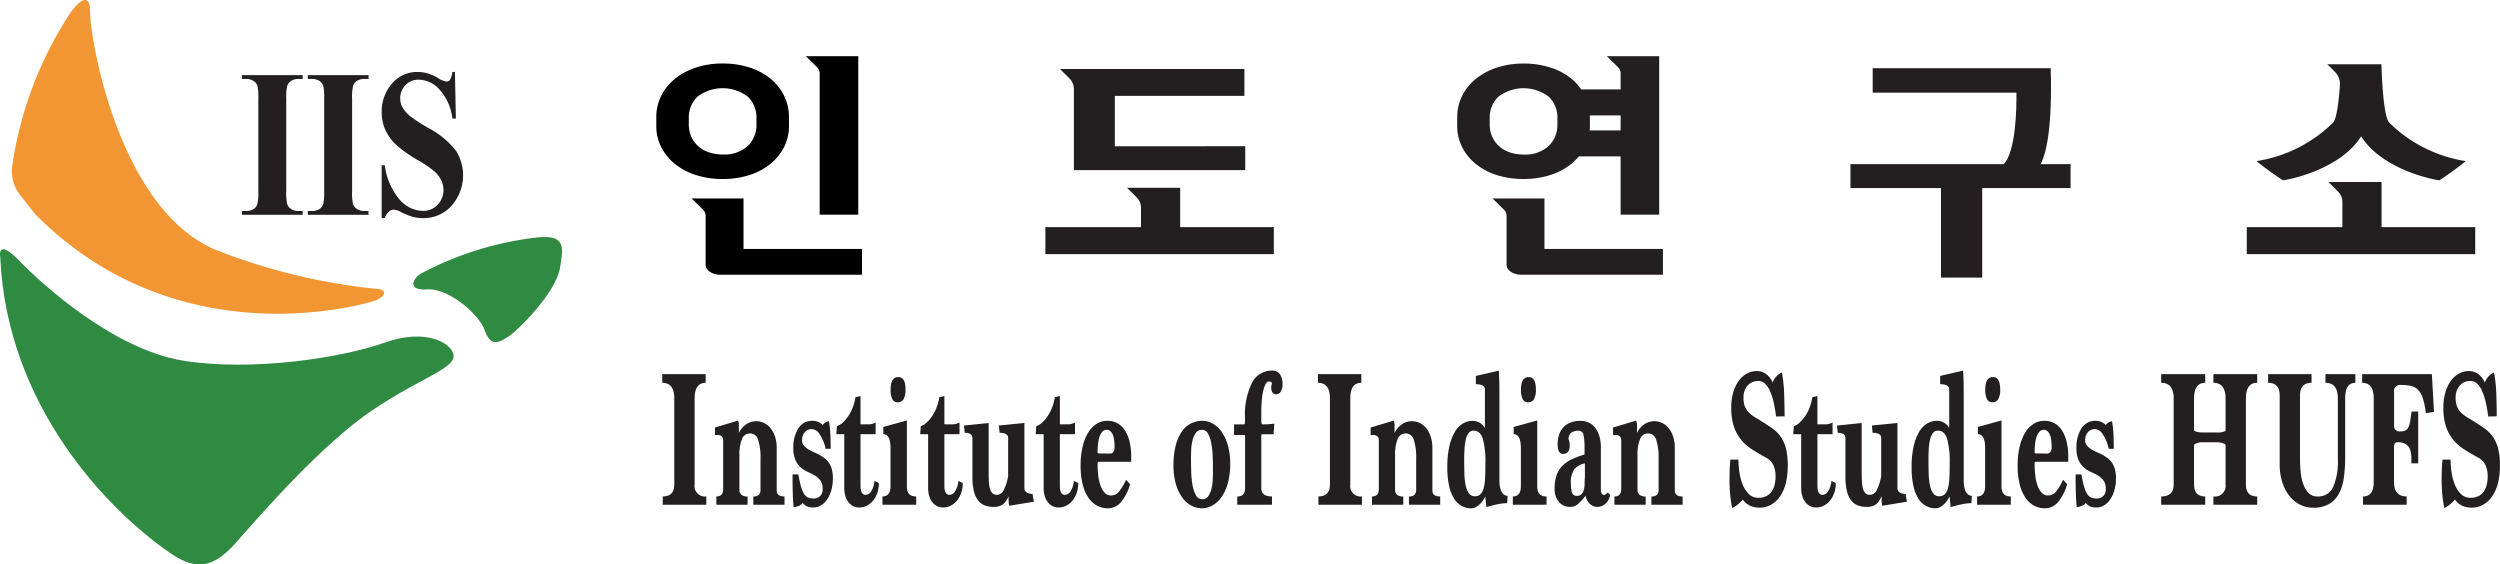 <svg xmlns="http://www.w3.org/2000/svg" width="300" height="67.737" viewBox="0 0 300 67.737">
  <g id="logo_admin" transform="translate(-90.253 -667.114)">
    <g id="그룹_261" data-name="그룹 261" transform="translate(169.007 673.856)">
      <g id="그룹_255" data-name="그룹 255">
        <path id="패스_734" data-name="패스 734" d="M197.023,688.167a4.994,4.994,0,0,0,1.7.275,4.133,4.133,0,0,0,3.013-1.024,3.449,3.449,0,0,0,1.046-2.573v-.761a3.437,3.437,0,0,0-1.046-2.585,5,5,0,0,0-6.026,0,3.437,3.437,0,0,0-1.046,2.585v.761a3.556,3.556,0,0,0,.281,1.418,3.36,3.36,0,0,0,.8,1.141A3.622,3.622,0,0,0,197.023,688.167Z" transform="translate(-190.764 -676.643)" fill="none"/>
        <path id="패스_735" data-name="패스 735" d="M214.068,677.658v16.992H218.7v-19.02h-6.291l1.33,1.308A1.013,1.013,0,0,1,214.068,677.658Z" transform="translate(-194.461 -675.631)"/>
        <path id="패스_736" data-name="패스 736" d="M197.7,690.6a10.306,10.306,0,0,0,3.247-.484,7.665,7.665,0,0,0,2.513-1.35,6.173,6.173,0,0,0,1.624-2.025,5.5,5.5,0,0,0,.576-2.48V683.2a5.813,5.813,0,0,0-.576-2.569,6.086,6.086,0,0,0-1.624-2.054,7.679,7.679,0,0,0-2.513-1.351,10.315,10.315,0,0,0-3.247-.484,10.015,10.015,0,0,0-3.247.5,7.889,7.889,0,0,0-2.514,1.365,6.135,6.135,0,0,0-1.624,2.04,5.72,5.72,0,0,0-.576,2.554v1.057a5.5,5.5,0,0,0,.576,2.48,6.181,6.181,0,0,0,1.624,2.025,7.669,7.669,0,0,0,2.514,1.35A10.3,10.3,0,0,0,197.7,690.6Zm-4.059-6.532V683.3a3.437,3.437,0,0,1,1.046-2.586,5,5,0,0,1,6.026,0,3.437,3.437,0,0,1,1.046,2.586v.761a3.449,3.449,0,0,1-1.046,2.573,4.133,4.133,0,0,1-3.013,1.024,5,5,0,0,1-1.7-.275,3.625,3.625,0,0,1-1.28-.762,3.36,3.36,0,0,1-.8-1.142A3.555,3.555,0,0,1,193.639,684.065Z" transform="translate(-189.737 -675.863)"/>
        <path id="패스_737" data-name="패스 737" d="M201.324,703.252V697.2H195.1l1.354,1.337a.989.989,0,0,1,.321.7v5.915c0,.666.8,1.2,1.779,1.2H215.54v-3.1Z" transform="translate(-190.855 -680.125)"/>
      </g>
      <g id="그룹_256" data-name="그룹 256" transform="translate(143.301 1.445)">
        <path id="패스_738" data-name="패스 738" d="M381.619,702.585V691.834H370.758v-2.871h18.41c1.438-1.578,1.533-6.657,1.506-8.576H373.426v-2.932h21.354s.41,8.493-1.2,11.508h3.593v2.871H386.568v10.751Z" transform="translate(-370.758 -677.456)" fill="#231f20"/>
      </g>
      <g id="그룹_257" data-name="그룹 257" transform="translate(96.111)">
        <path id="패스_739" data-name="패스 739" d="M322.735,703.252V697.2h-6.224l1.354,1.337a.989.989,0,0,1,.321.7v5.915c0,.666.8,1.2,1.779,1.2H336.95v-3.1Z" transform="translate(-312.265 -680.125)" fill="#231f20"/>
        <path id="패스_740" data-name="패스 740" d="M319.108,690.366a10.306,10.306,0,0,0,3.247-.484,7.67,7.67,0,0,0,2.514-1.351,6.5,6.5,0,0,0,.869-.872h5.017v6.991h4.631v-19.02H329.1l1.329,1.308a1.013,1.013,0,0,1,.329.719v1.963H326.03a6.172,6.172,0,0,0-1.16-1.275A7.685,7.685,0,0,0,322.355,677a10.31,10.31,0,0,0-3.247-.484,10.015,10.015,0,0,0-3.247.5,7.883,7.883,0,0,0-2.513,1.365,6.116,6.116,0,0,0-1.624,2.04,5.711,5.711,0,0,0-.576,2.554v1.057a5.49,5.49,0,0,0,.576,2.48,6.16,6.16,0,0,0,1.624,2.025,7.666,7.666,0,0,0,2.513,1.351A10.31,10.31,0,0,0,319.108,690.366Zm11.647-5.826H327.04c.015-.17.029-.34.029-.515v-1.057c0-.078-.009-.153-.012-.23h3.7Zm-15.706-.707v-.761a3.437,3.437,0,0,1,1.046-2.586,5,5,0,0,1,6.026,0,3.438,3.438,0,0,1,1.047,2.586v.761a3.45,3.45,0,0,1-1.047,2.573,4.132,4.132,0,0,1-3.013,1.024,4.991,4.991,0,0,1-1.7-.275,3.609,3.609,0,0,1-1.28-.762,3.362,3.362,0,0,1-.8-1.142A3.555,3.555,0,0,1,315.049,683.834Z" transform="translate(-311.147 -675.631)" fill="#231f20"/>
      </g>
      <g id="그룹_258" data-name="그룹 258" transform="translate(46.691 1.539)">
        <path id="패스_741" data-name="패스 741" d="M264.894,700.3v-4.721h-6.377l1.111,1.109a1.757,1.757,0,0,1,.563,1.24V700.3H248.718v3.238h27.414V700.3Z" transform="translate(-248.718 -681.327)" fill="#231f20"/>
        <path id="패스_742" data-name="패스 742" d="M257.514,686.845V680.8h15.551v-3.228H250.929l1.1,1.1a1.784,1.784,0,0,1,.572,1.259v9.78h20.562v-2.87Z" transform="translate(-249.179 -677.575)" fill="#231f20"/>
      </g>
      <g id="그룹_259" data-name="그룹 259" transform="translate(190.859 0.97)">
        <path id="패스_743" data-name="패스 743" d="M447.009,700.12v-5.413h-6.376l1.111,1.109a1.755,1.755,0,0,1,.563,1.241v3.064H430.834v3.238h27.414V700.12Z" transform="translate(-430.834 -680.576)" fill="#231f20"/>
        <path id="패스_744" data-name="패스 744" d="M448.24,683.869c-.813-.852-.941-7.013-.941-7.013h-6.5l.862.861a2.022,2.022,0,0,1,.655,1.567c-.12,1.826-.361,4.094-.831,4.586a16.7,16.7,0,0,1-9.185,4.606,39.251,39.251,0,0,0,3.185,2.306c2.249-.343,7.266-1.877,9.38-5.283,2.114,3.406,7.131,4.94,9.38,5.283a39.242,39.242,0,0,0,3.185-2.306A16.7,16.7,0,0,1,448.24,683.869Z" transform="translate(-431.139 -676.856)" fill="#231f20"/>
      </g>
      <g id="그룹_260" data-name="그룹 260" transform="translate(0.714 37.728)">
        <path id="패스_745" data-name="패스 745" d="M190.7,739.5v-.994q1.385,0,1.385-1.442V726.736q0-1.868-1.444-1.867v-1.04h5.211v1.04q-1.326,0-1.325,1.867v10.331a1.256,1.256,0,0,0,1.4,1.442v.994Z" transform="translate(-190.639 -723.402)" fill="#231f20"/>
        <path id="패스_746" data-name="패스 746" d="M203.232,740.97v-.993a.876.876,0,0,0,.67-.212.848.848,0,0,0,.194-.591v-3.759a6.619,6.619,0,0,0-.29-2.246,1,1,0,0,0-.96-.757,1.017,1.017,0,0,0-.975.674,5.049,5.049,0,0,0-.306,2v4.089a.764.764,0,0,0,.231.591,1.092,1.092,0,0,0,.752.212v.993h-3.752v-.993q.819,0,.819-.9v-5.839q0-.638-.7-.638h-.283v-.9l2.769-.828a1.412,1.412,0,0,1,.1.638v.852a2.626,2.626,0,0,1,.906-1.064,2.12,2.12,0,0,1,1.172-.355,2.222,2.222,0,0,1,.919.2,2.188,2.188,0,0,1,.787.615,3.264,3.264,0,0,1,.549,1.016,4.323,4.323,0,0,1,.207,1.407v5.083q0,.709.938.709v.993Z" transform="translate(-192.304 -724.87)" fill="#231f20"/>
        <path id="패스_747" data-name="패스 747" d="M214.361,734.262a4.9,4.9,0,0,0-.744-1.785,1.2,1.2,0,0,0-.893-.579,1.279,1.279,0,0,0-.417.071,1.006,1.006,0,0,0-.38.237,1.288,1.288,0,0,0-.283.425,1.55,1.55,0,0,0-.112.614.96.96,0,0,0,.223.627,2.076,2.076,0,0,0,.536.461,5.2,5.2,0,0,0,.64.331q.327.142.536.237.328.189.648.4a2.334,2.334,0,0,1,.565.532,2.538,2.538,0,0,1,.4.792,4,4,0,0,1,.149,1.182,5.137,5.137,0,0,1-.186,1.442,3.75,3.75,0,0,1-.507,1.1,2.365,2.365,0,0,1-.744.709,1.755,1.755,0,0,1-.9.248,1.862,1.862,0,0,1-.759-.13,1.511,1.511,0,0,1-.521-.414,1.287,1.287,0,0,1-.417.331,2.055,2.055,0,0,1-.67.166q-.089-.847-.112-1.853t-.022-2.071h.7q.148.85.3,1.406a3.585,3.585,0,0,0,.358.887,1.149,1.149,0,0,0,.469.462,1.46,1.46,0,0,0,.64.13A1.032,1.032,0,0,0,214,739.087a1.688,1.688,0,0,0-.26-1.013,2.245,2.245,0,0,0-.648-.59,6.943,6.943,0,0,0-.848-.436,3.37,3.37,0,0,1-.849-.53,2.6,2.6,0,0,1-.648-.884,3.635,3.635,0,0,1-.261-1.522,4.172,4.172,0,0,1,.589-2.275,1.908,1.908,0,0,1,1.719-.932,1.775,1.775,0,0,1,.618.107,1.738,1.738,0,0,1,.588.389,2.205,2.205,0,0,1,.283-.26,1.007,1.007,0,0,1,.477-.189,13.544,13.544,0,0,1,.179,1.7q.03.8.03,1.608Z" transform="translate(-194.754 -724.877)" fill="#231f20"/>
        <path id="패스_748" data-name="패스 748" d="M222.131,737.591a3.532,3.532,0,0,1-.2,1.229,2.958,2.958,0,0,1-.528.921,2.28,2.28,0,0,1-.752.58,2.019,2.019,0,0,1-.871.2,1.647,1.647,0,0,1-.678-.142,1.607,1.607,0,0,1-.573-.437,2.17,2.17,0,0,1-.4-.745,3.373,3.373,0,0,1-.149-1.064v-6.406h-.953l.075-.969a1.823,1.823,0,0,0,.684-.414,4.2,4.2,0,0,0,.671-.781,5.294,5.294,0,0,0,.543-1.052,5.479,5.479,0,0,0,.321-1.229l.61-.142v3.4h1.057a1.285,1.285,0,0,0,.372-.064,2.771,2.771,0,0,0,.387-.149v1.395h-1.816v5.886q0,.236.007.485a1.725,1.725,0,0,0,.067.449.778.778,0,0,0,.186.331.484.484,0,0,0,.364.13.833.833,0,0,0,.686-.473,2.763,2.763,0,0,0,.372-1.206Z" transform="translate(-196.137 -724.092)" fill="#231f20"/>
        <path id="패스_749" data-name="패스 749" d="M224.02,739.595V738.6q.968,0,.968-1.253V732.81q0-1.678-.864-1.678v-.875l2.829-.781v7.967q0,1.159,1.117,1.158v.993Zm1.846-12.293a.7.7,0,0,1-.655-.366,2.536,2.536,0,0,1-.208-1.194q0-1.465.923-1.465.863,0,.863,1.465a2.272,2.272,0,0,1-.238,1.194A.77.77,0,0,1,225.866,727.3Z" transform="translate(-197.595 -723.495)" fill="#231f20"/>
        <path id="패스_750" data-name="패스 750" d="M234.844,737.591a3.513,3.513,0,0,1-.2,1.229,2.957,2.957,0,0,1-.528.921,2.271,2.271,0,0,1-.752.58,2.016,2.016,0,0,1-.871.2,1.649,1.649,0,0,1-.678-.142,1.614,1.614,0,0,1-.573-.437,2.2,2.2,0,0,1-.4-.745,3.4,3.4,0,0,1-.149-1.064v-6.406h-.952l.074-.969a1.825,1.825,0,0,0,.685-.414,4.194,4.194,0,0,0,.67-.781,5.252,5.252,0,0,0,.543-1.052,5.44,5.44,0,0,0,.321-1.229l.61-.142v3.4H233.7a1.28,1.28,0,0,0,.372-.064,2.817,2.817,0,0,0,.388-.149v1.395h-1.817v5.886q0,.236.007.485a1.794,1.794,0,0,0,.067.449.778.778,0,0,0,.186.331.486.486,0,0,0,.365.13.831.831,0,0,0,.685-.473,2.764,2.764,0,0,0,.372-1.206Z" transform="translate(-198.786 -724.092)" fill="#231f20"/>
        <path id="패스_751" data-name="패스 751" d="M241.825,741.162a1.367,1.367,0,0,1-.074-.343c-.009-.118-.015-.264-.015-.437v-.355a5.443,5.443,0,0,1-.3.544,1.575,1.575,0,0,1-.357.4,1.466,1.466,0,0,1-.484.249,2.347,2.347,0,0,1-.663.082,2.94,2.94,0,0,1-1.05-.177,1.879,1.879,0,0,1-.8-.591,2.883,2.883,0,0,1-.513-1.111,7.231,7.231,0,0,1-.179-1.761v-4.61q0-.639-.923-.638l-.089-.875,2.963-.307v6q0,.52.022.993a4.028,4.028,0,0,0,.119.839,1.366,1.366,0,0,0,.291.579.688.688,0,0,0,.536.212.945.945,0,0,0,.849-.591,6.2,6.2,0,0,0,.521-1.654v-4.563q0-.639-1.028-.638l-.089-.875,3.067-.307v7.824q0,.639.982.709l.149.922Z" transform="translate(-200.169 -724.945)" fill="#231f20"/>
        <path id="패스_752" data-name="패스 752" d="M252.353,737.591a3.513,3.513,0,0,1-.2,1.229,2.957,2.957,0,0,1-.528.921,2.28,2.28,0,0,1-.752.58,2.016,2.016,0,0,1-.871.2,1.65,1.65,0,0,1-.678-.142,1.606,1.606,0,0,1-.573-.437,2.184,2.184,0,0,1-.4-.745,3.4,3.4,0,0,1-.149-1.064v-6.406h-.953l.075-.969a1.817,1.817,0,0,0,.684-.414,4.2,4.2,0,0,0,.671-.781,5.292,5.292,0,0,0,.543-1.052,5.474,5.474,0,0,0,.321-1.229l.61-.142v3.4h1.057a1.285,1.285,0,0,0,.372-.064,2.772,2.772,0,0,0,.387-.149v1.395H250.15v5.886q0,.236.007.485a1.757,1.757,0,0,0,.067.449.778.778,0,0,0,.186.331.484.484,0,0,0,.364.13.832.832,0,0,0,.686-.473,2.764,2.764,0,0,0,.372-1.206Z" transform="translate(-202.434 -724.092)" fill="#231f20"/>
        <path id="패스_753" data-name="패스 753" d="M259.994,738.517a5.743,5.743,0,0,1-1.08,2.128,2.026,2.026,0,0,1-1.571.756A2.751,2.751,0,0,1,256,741.07a2.956,2.956,0,0,1-1.035-.981,5.128,5.128,0,0,1-.67-1.608,9.077,9.077,0,0,1-.238-2.187,9.793,9.793,0,0,1,.245-2.305,5.7,5.7,0,0,1,.678-1.69,3.158,3.158,0,0,1,1.012-1.04,2.354,2.354,0,0,1,1.25-.355,2.476,2.476,0,0,1,1.274.319,2.61,2.61,0,0,1,.9.9,4.486,4.486,0,0,1,.535,1.359,7.6,7.6,0,0,1,.179,1.7v.307c0,.111,0,.222-.015.331h-3.856c-.109,0-.163.063-.163.19a12.016,12.016,0,0,0,.089,1.513,5.234,5.234,0,0,0,.29,1.228,2.252,2.252,0,0,0,.506.816,1.039,1.039,0,0,0,.752.3,1.262,1.262,0,0,0,1.005-.567,6.689,6.689,0,0,0,.781-1.324Zm-2.367-3.688a.428.428,0,0,0,.364-.2.94.94,0,0,0,.142-.551,6.859,6.859,0,0,0-.044-.8,2.928,2.928,0,0,0-.149-.656,1.185,1.185,0,0,0-.291-.458.657.657,0,0,0-.469-.176.67.67,0,0,0-.521.234,1.735,1.735,0,0,0-.335.609,4.046,4.046,0,0,0-.179.868,9.308,9.308,0,0,0-.051.985c0,.093.074.14.222.14Z" transform="translate(-203.853 -724.877)" fill="#231f20"/>
        <path id="패스_754" data-name="패스 754" d="M274.944,736.012a8.752,8.752,0,0,1-.3,2.434,5.238,5.238,0,0,1-.782,1.667,3.273,3.273,0,0,1-1.087.969,2.593,2.593,0,0,1-1.228.319,2.642,2.642,0,0,1-1.325-.355,3.313,3.313,0,0,1-1.087-1.016,5.327,5.327,0,0,1-.73-1.607,7.822,7.822,0,0,1-.268-2.128,9.26,9.26,0,0,1,.3-2.541,5.1,5.1,0,0,1,.781-1.667,2.807,2.807,0,0,1,1.11-.909,3.178,3.178,0,0,1,1.28-.272,2.513,2.513,0,0,1,1.281.355,3.334,3.334,0,0,1,1.064,1.016,5.443,5.443,0,0,1,.722,1.608A7.793,7.793,0,0,1,274.944,736.012Zm-3.335,4.3a.812.812,0,0,0,.715-.378,2.759,2.759,0,0,0,.379-.907,5.612,5.612,0,0,0,.149-1.1q.023-.565.022-.943,0-.73-.022-1.6a11.522,11.522,0,0,0-.149-1.627,4.166,4.166,0,0,0-.394-1.261.83.83,0,0,0-.759-.507.856.856,0,0,0-.745.389,2.723,2.723,0,0,0-.394.919,5.69,5.69,0,0,0-.149,1.1c-.015.377-.022.682-.022.918q0,.732.022,1.6a11.632,11.632,0,0,0,.149,1.626,4.022,4.022,0,0,0,.4,1.261A.865.865,0,0,0,271.609,740.314Z" transform="translate(-206.788 -724.877)" fill="#231f20"/>
        <path id="패스_755" data-name="패스 755" d="M277.705,739.389V738.4q.938,0,.938-.993v-6.289c0-.062-.025-.094-.074-.094h-1.251v-1.276h1.191c.049,0,.084-.047.1-.142a2.96,2.96,0,0,0,.03-.518,8.7,8.7,0,0,1,.856-4.382,2.663,2.663,0,0,1,2.39-1.413,1.078,1.078,0,0,1,.938.437,2.116,2.116,0,0,1,.313,1.241,1.475,1.475,0,0,1-.216.839.618.618,0,0,1-.514.32q-.626,0-.625-.815a1.418,1.418,0,0,1,.03-.268c.02-.1.04-.19.059-.267a.394.394,0,0,0-.328-.186q-.3,0-.484.409a4.228,4.228,0,0,0-.291.972,9.591,9.591,0,0,0-.141,1.172q-.038.609-.038,1.008v1.124q0,.469.135.469.387,0,.744-.024t.685-.071l-.089,1.277h-1.339c-.089,0-.135.04-.135.118V737.4q0,.993,1.281.993v.993Z" transform="translate(-208.701 -723.29)" fill="#231f20"/>
        <path id="패스_756" data-name="패스 756" d="M290.09,739.5v-.994q1.385,0,1.385-1.442V726.736q0-1.868-1.444-1.867v-1.04h5.211v1.04q-1.326,0-1.325,1.867v10.331a1.256,1.256,0,0,0,1.4,1.442v.994Z" transform="translate(-211.35 -723.402)" fill="#231f20"/>
        <path id="패스_757" data-name="패스 757" d="M302.624,740.97v-.993a.876.876,0,0,0,.67-.212.848.848,0,0,0,.194-.591v-3.759a6.6,6.6,0,0,0-.291-2.246,1,1,0,0,0-.96-.757,1.017,1.017,0,0,0-.975.674,5.049,5.049,0,0,0-.306,2v4.089a.766.766,0,0,0,.231.591,1.092,1.092,0,0,0,.752.212v.993h-3.752v-.993q.819,0,.819-.9v-5.839q0-.638-.7-.638h-.283v-.9l2.769-.828a1.412,1.412,0,0,1,.1.638v.852a2.626,2.626,0,0,1,.906-1.064,2.121,2.121,0,0,1,1.172-.355,2.222,2.222,0,0,1,.919.2,2.188,2.188,0,0,1,.787.615,3.231,3.231,0,0,1,.549,1.016,4.322,4.322,0,0,1,.208,1.407v5.083q0,.709.937.709v.993Z" transform="translate(-213.015 -724.87)" fill="#231f20"/>
        <path id="패스_758" data-name="패스 758" d="M316.822,739.2a5.747,5.747,0,0,0-1.072.118q-.612.118-1.415.355L314.2,738.4a4.261,4.261,0,0,1-.268.462,2.655,2.655,0,0,1-.387.461,2.31,2.31,0,0,1-.484.355,1.114,1.114,0,0,1-.543.142,2.369,2.369,0,0,1-1.139-.284,2.534,2.534,0,0,1-.916-.875,4.728,4.728,0,0,1-.6-1.525,10.218,10.218,0,0,1-.215-2.258,10.976,10.976,0,0,1,.253-2.541,5.924,5.924,0,0,1,.67-1.726,2.721,2.721,0,0,1,.967-.981,2.3,2.3,0,0,1,1.132-.307,1.694,1.694,0,0,1,.864.225,1.736,1.736,0,0,1,.625.626v-4.633q0-.614-1.086-.614v-.994l2.754-.638q.059.947.067,1.879t.007,1.927v9.338q0,1.8.982,1.891Zm-3.871-.828a.909.909,0,0,0,.7-.272,1.738,1.738,0,0,0,.379-.78,6.3,6.3,0,0,0,.157-1.253q.03-.745.029-1.714a10.008,10.008,0,0,0-.312-2.884q-.313-.97-1.1-.97a.719.719,0,0,0-.625.319,2.306,2.306,0,0,0-.335.839,7.113,7.113,0,0,0-.142,1.159q-.03.638-.03,1.276,0,.78.023,1.537a8.429,8.429,0,0,0,.142,1.371,2.6,2.6,0,0,0,.379.993A.842.842,0,0,0,312.951,738.372Z" transform="translate(-215.437 -723.29)" fill="#231f20"/>
        <path id="패스_759" data-name="패스 759" d="M319.576,739.595V738.6q.968,0,.968-1.253V732.81q0-1.678-.864-1.678v-.875l2.828-.781v7.967q0,1.159,1.117,1.158v.993Zm1.846-12.293a.7.7,0,0,1-.656-.366,2.546,2.546,0,0,1-.208-1.194q0-1.465.923-1.465.863,0,.864,1.465a2.27,2.27,0,0,1-.238,1.194A.767.767,0,0,1,321.422,727.3Z" transform="translate(-217.506 -723.495)" fill="#231f20"/>
        <path id="패스_760" data-name="패스 760" d="M332.568,739.793a1.705,1.705,0,0,1-.588,1.088,1.534,1.534,0,0,1-.96.355,1.324,1.324,0,0,1-.841-.331,1.657,1.657,0,0,1-.544-1.017,8.558,8.558,0,0,1-.893.981,1.389,1.389,0,0,1-.967.366,1.727,1.727,0,0,1-1.333-.579,2.387,2.387,0,0,1-.529-1.666,4.7,4.7,0,0,1,.224-1.525,3.06,3.06,0,0,1,.67-1.122,3.88,3.88,0,0,1,1.117-.8,9.527,9.527,0,0,1,1.578-.591v-.756a7.714,7.714,0,0,0-.12-1.584.586.586,0,0,0-.614-.52,1.534,1.534,0,0,0-.822.213.922.922,0,0,0-.359.827,1.215,1.215,0,0,1,.1.307,2.045,2.045,0,0,1,.038.4q0,1.041-.808,1.04-.642,0-.643-1.182a3.633,3.633,0,0,1,.157-1.076,2.421,2.421,0,0,1,.485-.887,2.315,2.315,0,0,1,.851-.6,3.211,3.211,0,0,1,1.269-.225,2.347,2.347,0,0,1,.9.177,2.019,2.019,0,0,1,.769.568,3,3,0,0,1,.545.993,4.524,4.524,0,0,1,.21,1.477v4.964q0,.71.387.709a.334.334,0,0,0,.208-.083c.069-.055.149-.122.238-.2Zm-3.022-3.782a2.144,2.144,0,0,0-1.269.708,2.712,2.712,0,0,0-.413,1.679,3.408,3.408,0,0,0,.142,1.134.54.54,0,0,0,.549.378.783.783,0,0,0,.586-.2,1.142,1.142,0,0,0,.278-.52,3.126,3.126,0,0,0,.09-.721q.007-.4.037-.8Z" transform="translate(-218.826 -724.877)" fill="#231f20"/>
        <path id="패스_761" data-name="패스 761" d="M339.372,740.97v-.993a.876.876,0,0,0,.67-.212.848.848,0,0,0,.194-.591v-3.759a6.6,6.6,0,0,0-.291-2.246,1,1,0,0,0-.96-.757,1.017,1.017,0,0,0-.975.674,5.05,5.05,0,0,0-.306,2v4.089a.766.766,0,0,0,.231.591,1.092,1.092,0,0,0,.752.212v.993h-3.752v-.993q.819,0,.819-.9v-5.839q0-.638-.7-.638h-.283v-.9l2.769-.828a1.412,1.412,0,0,1,.1.638v.852a2.626,2.626,0,0,1,.906-1.064,2.12,2.12,0,0,1,1.172-.355,2.223,2.223,0,0,1,.919.2,2.187,2.187,0,0,1,.787.615,3.231,3.231,0,0,1,.549,1.016,4.321,4.321,0,0,1,.208,1.407v5.083q0,.709.937.709v.993Z" transform="translate(-220.672 -724.87)" fill="#231f20"/>
        <path id="패스_762" data-name="패스 762" d="M358.014,728.817a17.45,17.45,0,0,0-.3-1.726,7.035,7.035,0,0,0-.439-1.347,2.712,2.712,0,0,0-.6-.875,1.088,1.088,0,0,0-.752-.307,1.669,1.669,0,0,0-1.339.556,2.157,2.157,0,0,0-.477,1.456,2.8,2.8,0,0,0,.164,1.042,2.206,2.206,0,0,0,.477.722,3.758,3.758,0,0,0,.766.592q.455.273,1.02.628.641.4,1.176.8a3.949,3.949,0,0,1,.916.971,4.5,4.5,0,0,1,.588,1.373,9.586,9.586,0,0,1-.037,4.143,4.963,4.963,0,0,1-.7,1.575,3.167,3.167,0,0,1-1.087.994,2.872,2.872,0,0,1-1.392.343,2.759,2.759,0,0,1-1.065-.212,2.1,2.1,0,0,1-.9-.757,5.5,5.5,0,0,1-.617.591,3.414,3.414,0,0,1-.663.425,13.353,13.353,0,0,1-.253-1.666q-.075-.84-.074-1.738,0-.614.022-1.206t.082-1.206h.968a10.137,10.137,0,0,0,.127,1.584,6.3,6.3,0,0,0,.409,1.477,3.139,3.139,0,0,0,.737,1.1,1.543,1.543,0,0,0,1.094.425,2.136,2.136,0,0,0,.975-.2,1.716,1.716,0,0,0,.64-.556,2.429,2.429,0,0,0,.357-.816,4.15,4.15,0,0,0,.112-.981,3.184,3.184,0,0,0-.268-1.383,2,2,0,0,0-.879-.887q-.908-.5-1.668-.981a5.659,5.659,0,0,1-1.317-1.158,4.98,4.98,0,0,1-.871-1.6,7.139,7.139,0,0,1-.313-2.27,6.346,6.346,0,0,1,.245-1.832,4.521,4.521,0,0,1,.663-1.383,2.888,2.888,0,0,1,.975-.863,2.494,2.494,0,0,1,1.183-.3,1.954,1.954,0,0,1,1.058.319,2.384,2.384,0,0,1,.848,1.076,1.977,1.977,0,0,1,.477-.781,2.216,2.216,0,0,1,.625-.449,16.389,16.389,0,0,1,.275,2.565q.052,1.43.052,2.707Z" transform="translate(-224.352 -723.309)" fill="#231f20"/>
        <path id="패스_763" data-name="패스 763" d="M367.185,737.591a3.513,3.513,0,0,1-.2,1.229,2.957,2.957,0,0,1-.528.921,2.279,2.279,0,0,1-.752.58,2.016,2.016,0,0,1-.871.2,1.649,1.649,0,0,1-.678-.142,1.607,1.607,0,0,1-.573-.437,2.2,2.2,0,0,1-.4-.745,3.4,3.4,0,0,1-.149-1.064v-6.406h-.953l.075-.969a1.817,1.817,0,0,0,.684-.414,4.2,4.2,0,0,0,.671-.781,5.294,5.294,0,0,0,.543-1.052,5.434,5.434,0,0,0,.321-1.229l.61-.142v3.4h1.057a1.285,1.285,0,0,0,.372-.064,2.774,2.774,0,0,0,.387-.149v1.395h-1.816v5.886q0,.236.007.485a1.759,1.759,0,0,0,.067.449.778.778,0,0,0,.186.331.486.486,0,0,0,.365.13.831.831,0,0,0,.685-.473,2.763,2.763,0,0,0,.372-1.206Z" transform="translate(-226.362 -724.092)" fill="#231f20"/>
        <path id="패스_764" data-name="패스 764" d="M374.166,741.162a1.331,1.331,0,0,1-.074-.343c-.01-.118-.015-.264-.015-.437v-.355a5.612,5.612,0,0,1-.3.544,1.577,1.577,0,0,1-.358.4,1.451,1.451,0,0,1-.484.249,2.344,2.344,0,0,1-.663.082,2.94,2.94,0,0,1-1.05-.177,1.883,1.883,0,0,1-.8-.591,2.9,2.9,0,0,1-.513-1.111,7.234,7.234,0,0,1-.179-1.761v-4.61q0-.639-.923-.638l-.089-.875,2.963-.307v6q0,.52.022.993a4.026,4.026,0,0,0,.12.839,1.356,1.356,0,0,0,.29.579.688.688,0,0,0,.536.212.944.944,0,0,0,.849-.591,6.162,6.162,0,0,0,.521-1.654v-4.563q0-.639-1.027-.638l-.089-.875,3.067-.307v7.824q0,.639.983.709l.149.922Z" transform="translate(-227.745 -724.945)" fill="#231f20"/>
        <path id="패스_765" data-name="패스 765" d="M387.2,739.2a5.747,5.747,0,0,0-1.072.118q-.612.118-1.415.355l-.134-1.277a4.26,4.26,0,0,1-.268.462,2.66,2.66,0,0,1-.387.461,2.31,2.31,0,0,1-.484.355,1.114,1.114,0,0,1-.543.142,2.369,2.369,0,0,1-1.139-.284,2.535,2.535,0,0,1-.916-.875,4.729,4.729,0,0,1-.6-1.525,10.214,10.214,0,0,1-.215-2.258,10.975,10.975,0,0,1,.253-2.541,5.924,5.924,0,0,1,.67-1.726,2.721,2.721,0,0,1,.967-.981,2.3,2.3,0,0,1,1.132-.307,1.693,1.693,0,0,1,.864.225,1.735,1.735,0,0,1,.625.626v-4.633q0-.614-1.086-.614v-.994l2.754-.638q.059.947.067,1.879t.007,1.927v9.338q0,1.8.982,1.891Zm-3.871-.828a.909.909,0,0,0,.7-.272,1.737,1.737,0,0,0,.379-.78,6.3,6.3,0,0,0,.157-1.253q.03-.745.029-1.714a10.008,10.008,0,0,0-.312-2.884q-.313-.97-1.1-.97a.719.719,0,0,0-.625.319,2.3,2.3,0,0,0-.335.839,7.113,7.113,0,0,0-.142,1.159q-.03.638-.029,1.276,0,.78.022,1.537a8.443,8.443,0,0,0,.142,1.371,2.6,2.6,0,0,0,.379.993A.842.842,0,0,0,383.325,738.372Z" transform="translate(-230.101 -723.29)" fill="#231f20"/>
        <path id="패스_766" data-name="패스 766" d="M389.95,739.595V738.6q.968,0,.967-1.253V732.81q0-1.678-.864-1.678v-.875l2.829-.781v7.967q0,1.159,1.116,1.158v.993ZM391.8,727.3a.7.7,0,0,1-.655-.366,2.535,2.535,0,0,1-.208-1.194q0-1.465.923-1.465.863,0,.864,1.465a2.271,2.271,0,0,1-.238,1.194A.768.768,0,0,1,391.8,727.3Z" transform="translate(-232.17 -723.495)" fill="#231f20"/>
        <path id="패스_767" data-name="패스 767" d="M402.039,738.517a5.742,5.742,0,0,1-1.079,2.128,2.028,2.028,0,0,1-1.571.756,2.749,2.749,0,0,1-1.347-.331,2.959,2.959,0,0,1-1.035-.981,5.146,5.146,0,0,1-.67-1.608,9.115,9.115,0,0,1-.238-2.187,9.75,9.75,0,0,1,.246-2.305,5.723,5.723,0,0,1,.677-1.69,3.173,3.173,0,0,1,1.012-1.04,2.355,2.355,0,0,1,1.251-.355,2.475,2.475,0,0,1,1.273.319,2.6,2.6,0,0,1,.9.9,4.484,4.484,0,0,1,.536,1.359,7.6,7.6,0,0,1,.179,1.7v.307c0,.111-.006.222-.015.331H398.3c-.11,0-.164.063-.164.19a12.179,12.179,0,0,0,.089,1.513,5.193,5.193,0,0,0,.291,1.228,2.24,2.24,0,0,0,.506.816,1.038,1.038,0,0,0,.751.3,1.262,1.262,0,0,0,1.005-.567,6.615,6.615,0,0,0,.781-1.324Zm-2.367-3.688a.43.43,0,0,0,.365-.2.94.94,0,0,0,.141-.551,6.675,6.675,0,0,0-.044-.8,2.84,2.84,0,0,0-.149-.656,1.176,1.176,0,0,0-.29-.458.656.656,0,0,0-.469-.176.672.672,0,0,0-.522.234,1.747,1.747,0,0,0-.334.609,4.05,4.05,0,0,0-.179.868,9.317,9.317,0,0,0-.052.985q0,.14.223.14Z" transform="translate(-233.451 -724.877)" fill="#231f20"/>
        <path id="패스_768" data-name="패스 768" d="M408.857,734.262a4.906,4.906,0,0,0-.744-1.785,1.2,1.2,0,0,0-.893-.579,1.279,1.279,0,0,0-.417.071,1.011,1.011,0,0,0-.38.237,1.287,1.287,0,0,0-.283.425,1.55,1.55,0,0,0-.112.614.96.96,0,0,0,.223.627,2.076,2.076,0,0,0,.536.461,5.2,5.2,0,0,0,.64.331q.327.142.536.237.328.189.648.4a2.334,2.334,0,0,1,.565.532,2.506,2.506,0,0,1,.4.792,3.98,3.98,0,0,1,.149,1.182,5.138,5.138,0,0,1-.186,1.442,3.751,3.751,0,0,1-.507,1.1,2.364,2.364,0,0,1-.744.709,1.755,1.755,0,0,1-.9.248,1.862,1.862,0,0,1-.759-.13,1.51,1.51,0,0,1-.521-.414,1.287,1.287,0,0,1-.417.331,2.055,2.055,0,0,1-.67.166q-.089-.847-.112-1.853t-.022-2.071h.7q.148.85.3,1.406a3.583,3.583,0,0,0,.358.887,1.154,1.154,0,0,0,.469.462,1.46,1.46,0,0,0,.64.13,1.032,1.032,0,0,0,1.146-1.132,1.688,1.688,0,0,0-.26-1.013,2.252,2.252,0,0,0-.648-.59,7.015,7.015,0,0,0-.849-.436,3.368,3.368,0,0,1-.849-.53,2.594,2.594,0,0,1-.648-.884,3.636,3.636,0,0,1-.26-1.522,4.171,4.171,0,0,1,.588-2.275,1.908,1.908,0,0,1,1.719-.932,1.773,1.773,0,0,1,.617.107,1.738,1.738,0,0,1,.588.389,2.206,2.206,0,0,1,.283-.26,1.007,1.007,0,0,1,.477-.189,13.533,13.533,0,0,1,.179,1.7q.03.8.03,1.608Z" transform="translate(-235.281 -724.877)" fill="#231f20"/>
        <path id="패스_769" data-name="패스 769" d="M424.126,739.5v-.994a1.282,1.282,0,0,0,1.459-1.442v-4.775a1.279,1.279,0,0,0-.409-.2,2.043,2.043,0,0,0-.618-.083h-1.787a1.671,1.671,0,0,0-.967.284v4.775q0,1.441,1.34,1.442v.994h-5.286v-.994q1.5,0,1.5-1.442V726.736q0-1.868-1.5-1.867v-1.04h5.286v1.04q-1.341,0-1.34,1.875v3.869a1.706,1.706,0,0,0,.446.166,2.465,2.465,0,0,0,.521.047h1.787a1.876,1.876,0,0,0,1.027-.19v-3.892q0-1.875-1.459-1.875v-1.04h5.256v1.04q-1.355,0-1.355,1.867v10.331q0,1.441,1.355,1.442v.994Z" transform="translate(-237.985 -723.402)" fill="#231f20"/>
        <path id="패스_770" data-name="패스 770" d="M442.437,726.736q0-1.868-1.488-1.867v-1.04h3.588v1.04q-1.221,0-1.221,1.867v7.045a17.339,17.339,0,0,1-.164,2.494,5.588,5.588,0,0,1-.6,1.915,3.176,3.176,0,0,1-1.184,1.229,3.723,3.723,0,0,1-1.905.437,3.4,3.4,0,0,1-1.616-.389,3.857,3.857,0,0,1-1.265-1.076,5.169,5.169,0,0,1-.826-1.643,7.011,7.011,0,0,1-.3-2.092v-8.274q0-1.513-1.385-1.513v-1.04h5.21v1.04q-1.385,0-1.384,1.513v7.683a14.814,14.814,0,0,0,.082,1.548,5.99,5.99,0,0,0,.313,1.43,2.854,2.854,0,0,0,.642,1.052,1.441,1.441,0,0,0,1.069.413,1.936,1.936,0,0,0,1.867-1.134,7.615,7.615,0,0,0,.568-3.31Z" transform="translate(-241.363 -723.402)" fill="#231f20"/>
        <path id="패스_771" data-name="패스 771" d="M448.429,739.5v-.994q1.281,0,1.281-1.725V726.736q0-1.868-1.385-1.867v-1.04h8.367l.253,4.538-.982.142a8.627,8.627,0,0,0-.379-1.844,2.494,2.494,0,0,0-.611-1.016,1.738,1.738,0,0,0-.871-.425,6.237,6.237,0,0,0-1.146-.1.709.709,0,0,0-.8.8v4.049a.651.651,0,0,0,.743.73,1.444,1.444,0,0,0,.6-.107.8.8,0,0,0,.372-.378,2.439,2.439,0,0,0,.216-.732q.075-.462.164-1.17h.8v6.217h-.819v-.591a4.97,4.97,0,0,0-.044-.626,1.8,1.8,0,0,0-.208-.639,1.285,1.285,0,0,0-.492-.484,1.756,1.756,0,0,0-.878-.189.41.41,0,0,0-.373.142.755.755,0,0,0-.089.4v4.232q0,1.725,1.518,1.725v.994Z" transform="translate(-244.334 -723.402)" fill="#231f20"/>
        <path id="패스_772" data-name="패스 772" d="M465.963,728.817q-.119-.945-.3-1.726a7.026,7.026,0,0,0-.439-1.347,2.7,2.7,0,0,0-.6-.875,1.087,1.087,0,0,0-.751-.307,1.669,1.669,0,0,0-1.34.556,2.157,2.157,0,0,0-.477,1.456,2.8,2.8,0,0,0,.164,1.042,2.217,2.217,0,0,0,.477.722,3.743,3.743,0,0,0,.767.592q.454.273,1.02.628.64.4,1.176.8a3.946,3.946,0,0,1,.915.971,4.479,4.479,0,0,1,.588,1.373,8.324,8.324,0,0,1,.208,2.036,8.217,8.217,0,0,1-.245,2.107,4.961,4.961,0,0,1-.7,1.575,3.166,3.166,0,0,1-1.087.994,2.872,2.872,0,0,1-1.392.343,2.756,2.756,0,0,1-1.064-.212,2.106,2.106,0,0,1-.9-.757,5.494,5.494,0,0,1-.617.591,3.39,3.39,0,0,1-.663.425,13.365,13.365,0,0,1-.253-1.666q-.075-.84-.074-1.738,0-.614.022-1.206t.082-1.206h.967a10.137,10.137,0,0,0,.127,1.584,6.34,6.34,0,0,0,.409,1.477,3.138,3.138,0,0,0,.737,1.1,1.543,1.543,0,0,0,1.094.425,2.136,2.136,0,0,0,.975-.2,1.715,1.715,0,0,0,.64-.556,2.412,2.412,0,0,0,.357-.816,4.147,4.147,0,0,0,.112-.981,3.185,3.185,0,0,0-.267-1.383,2,2,0,0,0-.879-.887q-.908-.5-1.667-.981a5.627,5.627,0,0,1-1.317-1.158,4.98,4.98,0,0,1-.872-1.6,7.137,7.137,0,0,1-.313-2.27,6.345,6.345,0,0,1,.245-1.832,4.538,4.538,0,0,1,.663-1.383,2.887,2.887,0,0,1,.975-.863,2.5,2.5,0,0,1,1.183-.3,1.954,1.954,0,0,1,1.058.319,2.385,2.385,0,0,1,.849,1.076,1.967,1.967,0,0,1,.477-.781,2.216,2.216,0,0,1,.625-.449,16.378,16.378,0,0,1,.276,2.565q.052,1.43.052,2.707Z" transform="translate(-246.846 -723.309)" fill="#231f20"/>
      </g>
    </g>
    <g id="그룹_264" data-name="그룹 264" transform="translate(90.253 667.114)">
      <g id="그룹_262" data-name="그룹 262" transform="translate(36.934 8.635)">
        <path id="패스_773" data-name="패스 773" d="M144.2,694.806v.458h-7.286v-.458h.462a1.664,1.664,0,0,0,.976-.26,1.1,1.1,0,0,0,.412-.593,6.105,6.105,0,0,0,.112-1.557V681.373a6.61,6.61,0,0,0-.112-1.607,1.172,1.172,0,0,0-.458-.562,1.6,1.6,0,0,0-.93-.241h-.462v-.458H144.2v.458h-.462a1.662,1.662,0,0,0-.976.26,1.138,1.138,0,0,0-.421.593,6.052,6.052,0,0,0-.113,1.557V692.4A6.3,6.3,0,0,0,142.34,694a1.194,1.194,0,0,0,.462.562,1.6,1.6,0,0,0,.93.241Z" transform="translate(-136.909 -678.123)" fill="#231f20"/>
        <path id="패스_774" data-name="패스 774" d="M156.9,678.022l.112,5.586h-.421a6.164,6.164,0,0,0-1.464-3.379,3.4,3.4,0,0,0-2.523-1.279,2.129,2.129,0,0,0-1.66.674,2.239,2.239,0,0,0-.611,1.551,2.2,2.2,0,0,0,.215.989,3.947,3.947,0,0,0,.956,1.149,20.457,20.457,0,0,0,2.23,1.446,10.149,10.149,0,0,1,3.3,2.731,5.511,5.511,0,0,1-.518,6.556,4.448,4.448,0,0,1-3.459,1.514,4.692,4.692,0,0,1-1.244-.161,8.375,8.375,0,0,1-1.469-.606,1.92,1.92,0,0,0-.812-.248.9.9,0,0,0-.565.248,1.718,1.718,0,0,0-.483.754h-.38v-6.327h.38a7.828,7.828,0,0,0,1.742,4.072,3.763,3.763,0,0,0,2.78,1.4,2.358,2.358,0,0,0,1.835-.754,2.535,2.535,0,0,0,.683-1.755,2.662,2.662,0,0,0-.262-1.149,3.524,3.524,0,0,0-.8-1.057,11.758,11.758,0,0,0-1.891-1.3,16.017,16.017,0,0,1-2.733-1.916,5.706,5.706,0,0,1-1.28-1.767,5.111,5.111,0,0,1-.447-2.151,5.019,5.019,0,0,1,1.224-3.41,3.907,3.907,0,0,1,3.083-1.409,4.4,4.4,0,0,1,1.316.2,5.954,5.954,0,0,1,1.176.55,2.472,2.472,0,0,0,.971.4.508.508,0,0,0,.422-.2,2.559,2.559,0,0,0,.287-.952Z" transform="translate(-139.241 -678.022)" fill="#231f20"/>
      </g>
      <g id="그룹_263" data-name="그룹 263" transform="translate(29.036 9.018)">
        <path id="패스_775" data-name="패스 775" d="M134.218,694.807v.458h-7.286v-.458h.462a1.668,1.668,0,0,0,.976-.26,1.1,1.1,0,0,0,.412-.593,6.112,6.112,0,0,0,.112-1.558V681.373a6.607,6.607,0,0,0-.112-1.606,1.169,1.169,0,0,0-.458-.562,1.6,1.6,0,0,0-.93-.241h-.462v-.458h7.286v.458h-.462a1.662,1.662,0,0,0-.976.259,1.145,1.145,0,0,0-.421.593,6.052,6.052,0,0,0-.113,1.557V692.4a6.3,6.3,0,0,0,.118,1.607,1.2,1.2,0,0,0,.462.562,1.59,1.59,0,0,0,.93.241Z" transform="translate(-126.932 -678.506)" fill="#231f20"/>
      </g>
      <path id="패스_776" data-name="패스 776" d="M93.059,690.54a4.691,4.691,0,0,1-.963-3.55,45.419,45.419,0,0,1,7.021-18.406s2.323-3.305,2.323,0,3.573,24.388,15.722,28.765a72.322,72.322,0,0,0,19.028,4.466c1.251.358,0,1.161-.447,1.34s-23.316,7.414-40.914-10.362Z" transform="translate(-90.627 -667.114)" fill="#f19632"/>
      <path id="패스_777" data-name="패스 777" d="M90.284,705.846s-.475-2.412,2.294.447,11.345,10.631,19.653,11.971,19.127-.358,24.124-2.144,7.956.019,8.3,1.34c.446,1.7-3.723,2.722-9.708,6.742s-13.289,12.382-16.237,15.749-5.024,3.479-8.09,1.362C103.119,736.129,91.06,723.658,90.284,705.846Z" transform="translate(-90.253 -674.987)" fill="#2f8a42"/>
      <path id="패스_778" data-name="패스 778" d="M153.819,707.439c-.784.424-1.869,2.045.746,1.889,2.574-.154,6.188,2.922,6.9,4.888s1.587,1.586,2.838.781,5.685-5.283,6.194-8.189c.475-2.709.676-4.149-3.079-3.669A39,39,0,0,0,153.819,707.439Z" transform="translate(-103.31 -674.602)" fill="#2f8a42"/>
    </g>
  </g>
</svg>
